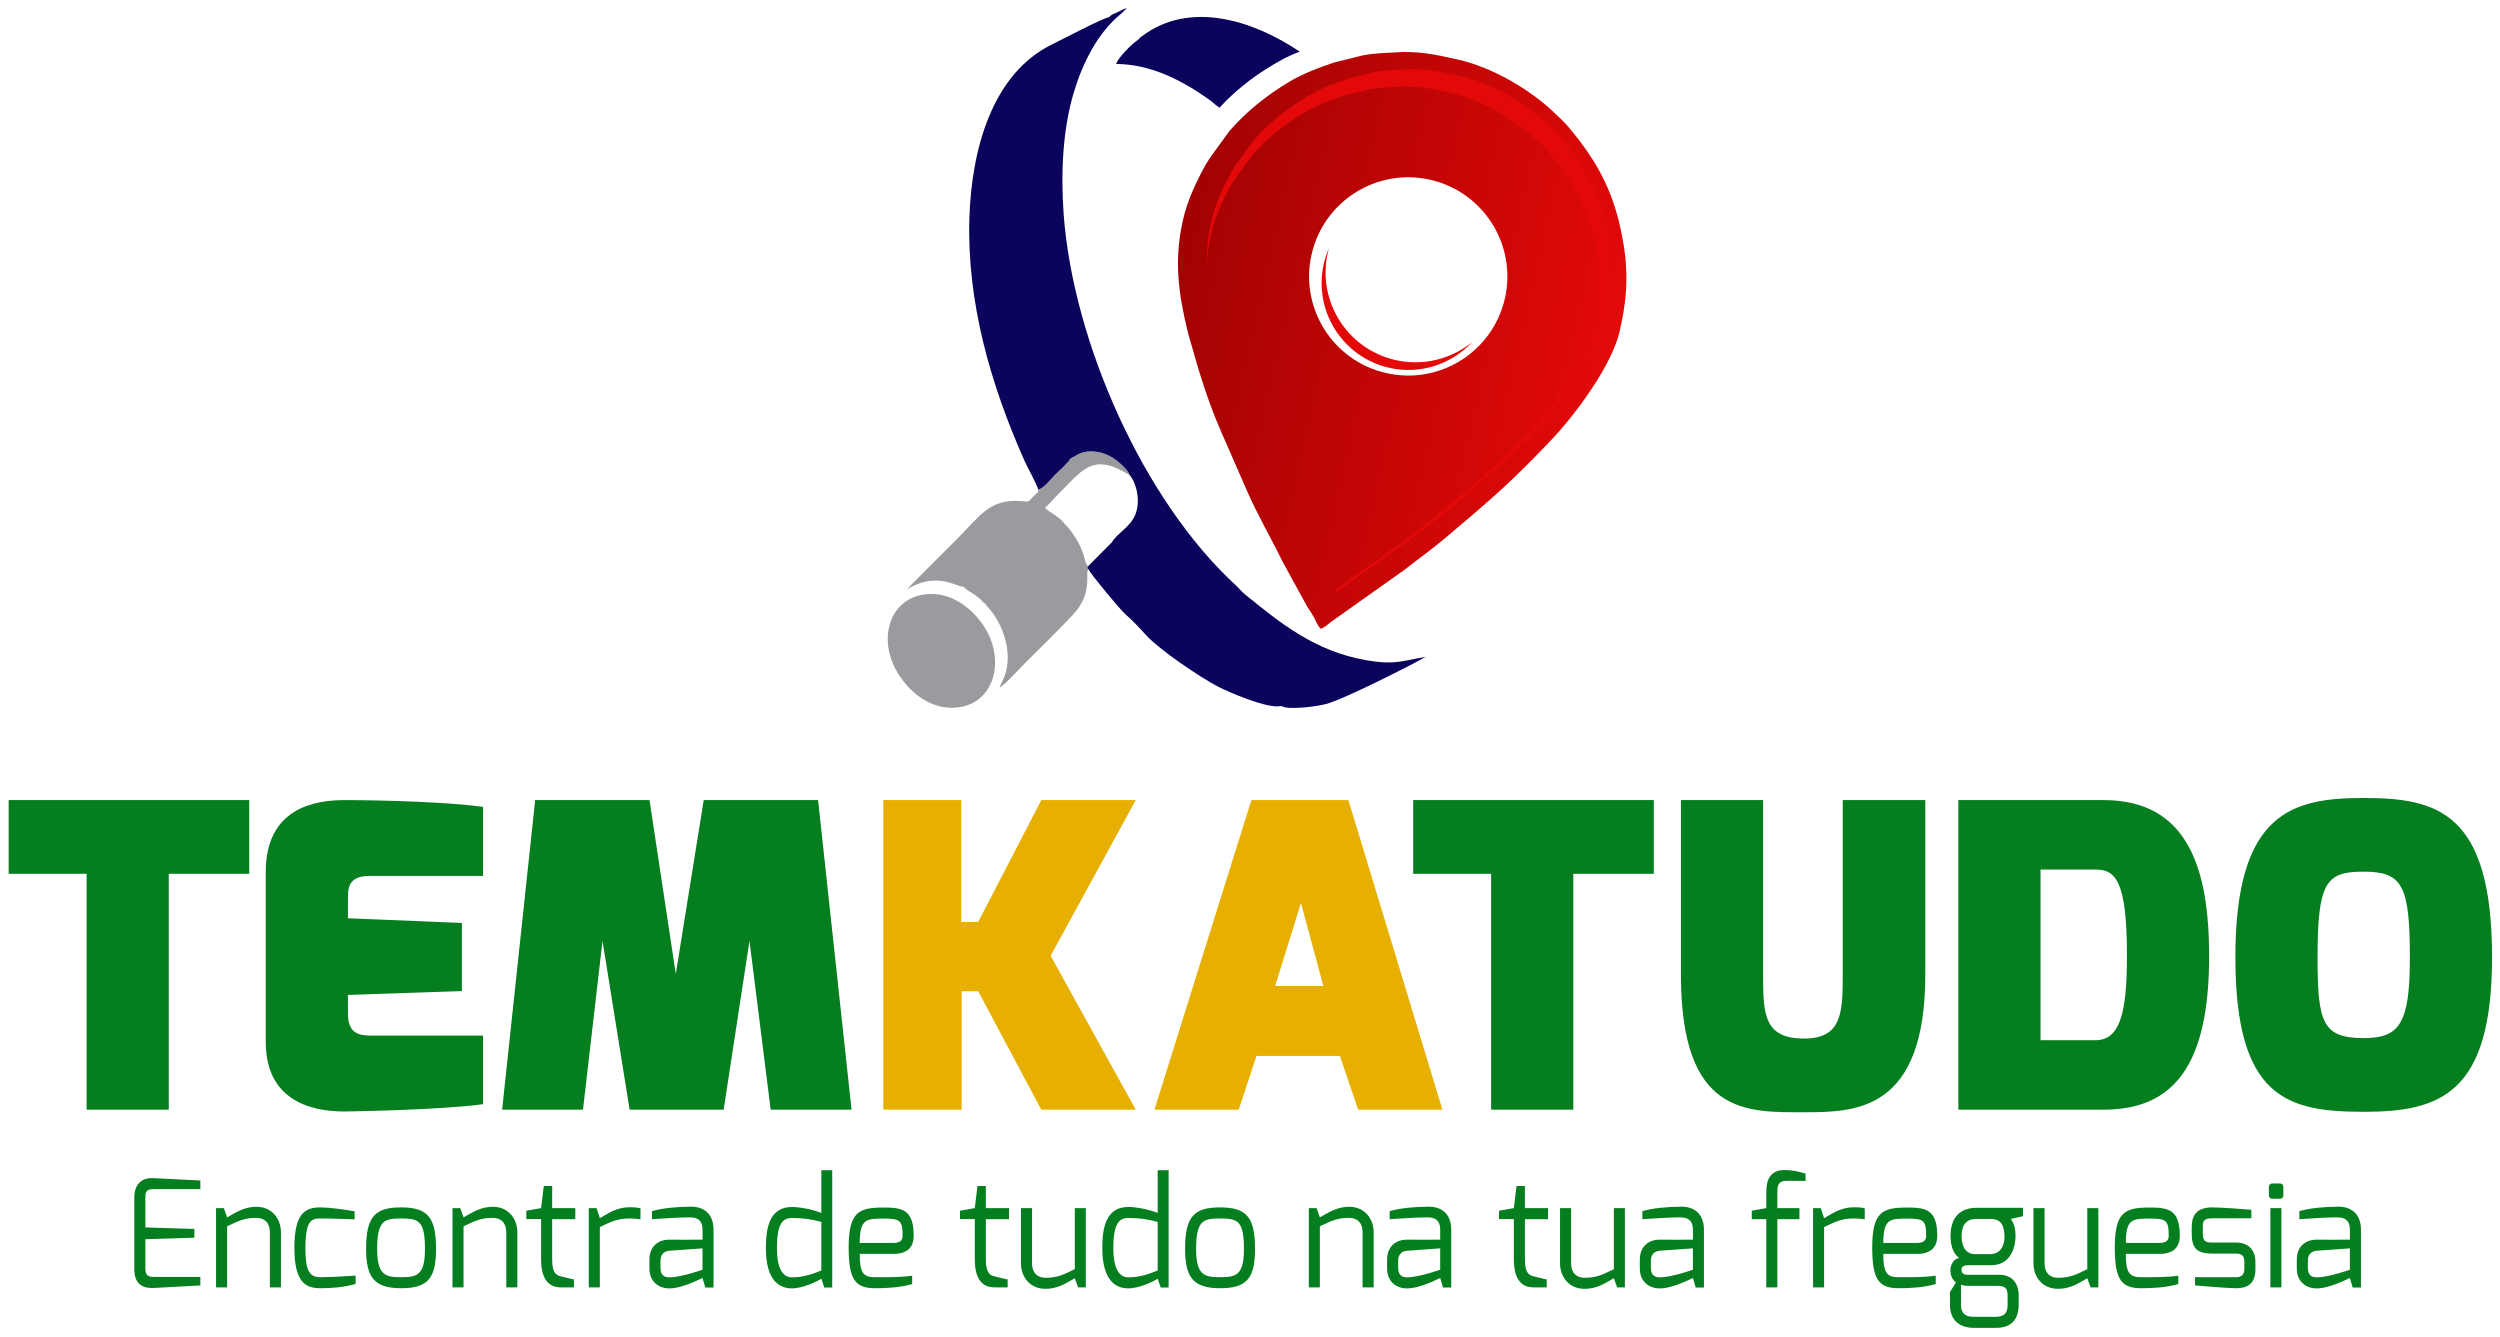 <svg xmlns="http://www.w3.org/2000/svg" viewBox="0 0 578 309" width="578" height="309"><title>TemkaTudo_v3-pdf</title><defs><clipPath clipPathUnits="userSpaceOnUse" id="cp1"><path d="M-1 -1L579 -1L579 310L-1 310Z"></path></clipPath><linearGradient id="grd1" gradientUnits="userSpaceOnUse" x1="270.654" y1="68.091" x2="370.77" y2="90.946"><stop offset="0" stop-color="#a30202"></stop><stop offset="1" stop-color="#e30909"></stop></linearGradient></defs><style>
		tspan { white-space:pre }
		.shp0 { fill: #057e1f } 
		.shp1 { fill: #e7b000 } 
		.shp2 { fill: url(#grd1) } 
		.shp3 { fill: #e30909 } 
		.shp4 { fill: #9a9b9f } 
		.shp5 { fill: #0a045c } 
	</style><g id="Page 1" clip-path="url(#cp1)"><path id="Path 1" fill-rule="evenodd" class="shp0" d="M2 184.98L57.62 184.98L57.62 202.02L39.02 202.02L39.02 256.56L20.02 256.56L20.02 202.02L2 202.02L2 184.98ZM61.44 201.63C61.44 186.84 72.71 184.98 79.66 184.98C79.66 184.98 100.22 184.98 111.68 186.55L111.68 202.51L85.53 202.51C80.44 202.51 80.44 205.35 80.44 207.99L80.44 212.3L106.79 213.38L106.79 229.14L80.44 230.03L80.44 234.33C80.44 239.52 83.67 239.43 86.51 239.43L111.68 239.43L111.68 255.29C101.59 256.66 80.64 256.96 80.64 256.96C74.27 257.15 61.44 255.88 61.44 240.9L61.44 201.63ZM123.73 184.98L150.17 184.98L156.24 225.18L162.7 184.98L189.14 184.98L196.88 256.56L178.18 256.56L173.28 217.54L167.31 256.56L145.57 256.56L139.3 217.54L134.79 256.56L116.09 256.56L123.73 184.98ZM326.73 184.98L382.36 184.98L382.36 202.02L363.75 202.02L363.75 256.56L344.75 256.56L344.75 202.02L326.73 202.02L326.73 184.98ZM388.63 184.98L407.63 184.98L407.63 225.32C407.63 234.53 407.82 240.11 417.12 240.11C425.84 240.11 426.04 234.14 426.04 225.32L426.04 184.98L445.13 184.98L445.13 225.32C445.13 256.96 428.97 257.15 417.12 257.15C403.81 257.15 388.63 257.94 388.63 225.32L388.63 184.98ZM452.77 184.98L486.36 184.98C505.85 184.98 510.75 200.84 510.75 221.06C510.75 246.09 502.72 256.56 486.36 256.56L452.77 256.56L452.77 184.98ZM484.4 240.5C489.98 240.5 491.75 234.74 491.75 220.97C491.75 203.27 489 201.04 484.4 201.04L471.77 201.04L471.77 240.5L484.4 240.5ZM546.49 184.49C563.43 184.49 576.16 187.72 576.16 221.31C576.16 252.94 564.12 257.05 546.49 257.05C528.86 257.05 516.82 253.92 516.82 221.31C516.82 187.72 530.04 184.49 546.49 184.49ZM546.49 240.01C554.91 240.01 557.16 236.49 557.16 221.31C557.16 204.66 555.4 201.53 546.49 201.53C537.87 201.53 535.82 203.78 535.82 221.31C535.82 236.29 536.89 240.01 546.49 240.01Z"></path><path id="Path 2" fill-rule="evenodd" class="shp1" d="M204.22 184.98L222.24 184.98L222.24 213.15L226.16 213.15L240.75 184.98L262.59 184.98L242.91 220.97L262.59 256.56L240.75 256.56L226.16 229.18L222.34 229.18L222.34 256.56L204.22 256.56L204.22 184.98ZM289.32 184.98L311.75 184.98L333.49 256.56L314 256.56L309.79 244.13L290.5 244.13L286.39 256.56L266.9 256.56L289.32 184.98ZM305.97 227.97L300.78 208.77L294.81 227.97L305.97 227.97Z"></path><path id="Path 3" fill-rule="evenodd" class="shp2" d="M278.76 38.06C279.26 37.18 279.67 36.66 280.11 35.99L284.25 30.28C288.26 25.68 292.88 22.03 298.08 18.9C301.16 17.05 305.08 15.55 308.51 14.43L315.2 12.77C317.99 12.28 319.99 12.27 322.72 12.1C327.97 11.76 331.87 12.59 337.03 13.77L337.28 13.82C344.93 15.57 353.72 20.62 359.46 26.16C360.64 27.3 361.66 28.2 362.69 29.43C368.9 36.83 372.67 43.47 374.75 53.2C376.51 61.5 376.48 67.77 374.48 76.55C372.68 84.43 364.35 95.74 358.56 101.82C349.11 111.77 344.67 115.49 334.12 124.41C331.01 127.03 327.93 129.21 324.78 131.69L307.68 143.82C306.72 144.55 306.49 144.94 305.35 145.38C304.44 144.42 304.43 143.9 303.83 142.8C303.35 141.92 302.79 141.13 302.24 140.27L296.48 129.76C294.05 124.73 290.8 119.17 288.38 113.65L282.4 99.97C279.54 93.46 277.37 86.65 275.48 79.81C275.17 78.7 274.9 77.92 274.63 76.81C272.46 67.89 271.36 60.25 273.52 50.79C274.56 46.22 276.67 41.8 278.76 38.06ZM303.24 58.81C300.42 71.15 308.14 83.44 320.48 86.25C332.82 89.07 345.11 81.35 347.93 69.01C350.74 56.67 343.02 44.38 330.68 41.56C318.34 38.75 306.06 46.47 303.24 58.81Z"></path><path id="Path 4" fill-rule="evenodd" class="shp3" d="M284.82 39.58C285.27 38.78 285.64 38.3 286.04 37.7L289.79 32.53C293.43 28.36 297.61 25.05 302.32 22.22C305.11 20.54 308.67 19.18 311.77 18.16L317.83 16.66C320.36 16.22 322.18 16.21 324.65 16.05C329.4 15.75 332.94 16.5 337.61 17.57L337.84 17.62C344.78 19.2 352.74 23.78 357.94 28.79C359.01 29.83 359.93 30.64 360.86 31.75C366.49 38.46 369.91 44.47 371.79 53.3C373.39 60.81 373.36 66.5 371.54 74.45C369.92 81.59 362.36 91.84 357.12 97.35C348.56 106.36 344.53 109.73 334.97 117.81C332.16 120.18 329.37 122.16 326.52 124.4L311.02 135.4C310.15 136.06 309.94 136.41 308.91 136.81C308.8 136.69 308.7 136.58 308.62 136.48C309.08 136.2 309.36 135.9 309.95 135.45L324.93 124.82C327.69 122.65 330.39 120.74 333.1 118.44C342.34 110.64 346.23 107.38 354.52 98.66C359.58 93.34 366.88 83.43 368.45 76.53C370.21 68.84 370.24 63.35 368.69 56.08C366.87 47.56 363.57 41.74 358.13 35.26C357.23 34.19 356.34 33.4 355.3 32.4C350.28 27.55 342.58 23.13 335.87 21.6L335.66 21.55C331.14 20.52 327.72 19.79 323.13 20.08C320.73 20.24 318.98 20.24 316.54 20.67L310.68 22.12C307.68 23.11 304.24 24.42 301.54 26.05C296.99 28.79 292.95 31.98 289.43 36.01L285.81 41.01C285.42 41.59 285.06 42.05 284.63 42.82C282.8 46.1 280.95 49.97 280.03 53.97C279.42 56.65 279.11 59.16 279.03 61.6C278.92 58.26 279.22 54.84 280.07 51.11C281.01 46.97 282.93 42.96 284.82 39.58ZM321.16 85.03C310.36 82.56 303.6 71.8 306.06 60.99C306.35 59.74 306.75 58.54 307.24 57.41C307.15 57.73 307.07 58.05 307 58.37C304.45 69.55 311.44 80.69 322.62 83.24C329.12 84.72 335.6 82.98 340.39 79.06C335.68 84.17 328.43 86.69 321.16 85.03Z"></path><path id="Path 5" class="shp4" d="M213.57 137.45C206.36 138.51 203.27 146.27 206.55 153.68C208.66 158.45 214.46 164.84 222.18 163.44C229.08 162.19 231.94 154.49 228.8 147.22C226.73 142.44 220.96 136.36 213.57 137.45ZM236.11 115.86C228.75 115.26 226.47 119.41 221.41 124.47C217.45 128.43 213.56 132.25 209.7 136.23C216.51 132.13 220.86 135.57 222.84 135.7C223.45 136.47 224.61 136.95 225.35 137.52C225.83 137.89 226.18 138.08 226.58 138.44C227.23 139.02 226.97 139.07 227.7 139.5C228.77 140.91 229.43 141.36 230.54 143.31C232.33 146.44 233.4 150.27 232.84 153.99C232.47 156.42 231.8 157.19 231.06 159.03C232.25 158.44 235.94 154.35 237.17 153.12C239.46 150.82 247.57 142.92 248.98 141.06C252.23 136.8 251.11 133.27 251.45 131.89L251.59 131.57C251.31 131.03 251.27 131.67 251.62 130.86C251 130.38 251.44 130.89 251.06 130.17C250.91 129.87 250.56 127.74 249.33 125.47C248.56 124.06 247.14 121.91 246.23 121.26C245.21 119.49 242.32 118.37 241.61 117.38C242.28 116.89 243.07 115.89 243.58 115.38C250.35 108.64 252.35 104.36 261.22 109.89C260.83 108.81 259.78 107.87 258.9 107.07C256.88 105.23 254.13 104.05 251.23 104.43C249.27 104.69 248.74 105.5 247.48 106C246.97 107.04 244.9 108.78 243.92 109.76C242.97 110.72 241.33 112.9 240.03 113.19C240 114.01 240.11 113.56 239.53 114.18C239.22 114.52 239 114.68 238.68 115.01C237.64 116.09 237.98 116.03 236.11 115.86Z"></path><path id="Path 6" class="shp5" d="M240.03 113.19C241.33 112.9 242.97 110.72 243.92 109.76C244.9 108.78 246.97 107.04 247.48 106C248.74 105.5 249.27 104.69 251.23 104.43C254.13 104.05 256.88 105.23 258.9 107.07C259.78 107.87 260.83 108.81 261.22 109.89C262.82 111.84 263.74 115.95 262.47 119C261.24 121.98 258.34 123.19 257.07 125.37L251.62 130.86C251.27 131.67 251.31 131.03 251.59 131.57C252.47 133.09 259.01 141.01 260.21 142.03C261.71 143.31 263.5 145.22 264.96 146.83C268 150.2 277.61 156.7 281.65 158.77C283.99 159.97 293.13 163.97 296.15 163.23L297.18 163.56C299.6 163.92 304.15 163.37 306.5 162.79C310.43 161.82 326.22 153.81 329.61 151.88C324.29 152.7 322.71 153.85 315.72 152.61C303.99 150.53 296.09 144.13 287.78 137.37C287.05 136.78 286.46 135.99 285.75 135.35C264.36 115.73 248.14 79.14 245.93 49.68C245.22 40.2 245.68 29.96 248.28 21.32C250.34 14.46 253.84 7.45 259.36 3.04L260.53 1.87C259.67 2.09 259.17 2.43 258.4 2.8C257.54 3.2 256.92 3.36 256.4 3.99C255.08 4.11 245.4 9.21 243.23 10.27C229.32 17.04 224.6 34.75 224.12 50.41C223.52 70 229.11 89.08 236.83 106.46C237.51 108 239.73 111.94 240.03 113.19ZM263.23 9.12C261.59 10.15 258.39 13.52 258.05 14.79C266.25 14.84 273.55 18.73 279.79 23.2C280.36 23.61 281.26 24.54 282.02 24.89L282.37 24.45C285.56 21.05 289.1 18.24 292.97 15.81C294.02 15.14 295.1 14.51 296.21 13.9C297.52 13.17 298.98 12.52 300.49 11.93C289.82 4.75 275.1 -0.03 264.01 8.39C263.5 8.77 263.57 8.71 263.23 9.12Z"></path><path id="Path 7" fill-rule="evenodd" class="shp0" d="M31.05 276.87C31.05 273.48 33.09 272.27 35.4 272.38L46.32 272.93L46.32 274.93L35.4 274.93C33.61 274.93 33.61 275.94 33.61 276.87L33.61 283.78L44.94 284.13L44.94 286.16L33.61 286.51L33.61 293.42C33.64 295.25 34.75 295.22 35.75 295.22L46.32 295.22L46.32 297.19L35.75 297.77C33.47 297.91 31.05 297.32 31.05 293.42L31.05 276.87ZM49.95 279.32L51.75 279.32L52.51 281.46C54.61 280.26 56.48 279.01 59.28 279.01C62.94 279.01 64.95 281.85 64.95 284.88L64.95 297.64L62.39 297.64L62.39 284.88C62.39 282.6 61.04 281.57 59.28 281.57C56.51 281.57 55.17 282.25 52.51 283.53L52.51 297.64L49.95 297.64L49.95 279.32ZM74.1 279.15C75.9 279.15 79.56 279.6 81.98 280.05L81.98 281.91C81.98 281.91 77.18 281.71 74.1 281.71C72.03 281.71 70.61 282.09 70.61 288.62C70.61 293.9 71.61 295.29 74.1 295.29C77.28 295.29 82.22 294.91 82.22 294.91L82.22 296.84C79.42 297.64 76.97 297.81 74.1 297.84C70.68 297.84 68.06 296.53 68.06 288.48C68.06 280.46 70.58 279.15 74.1 279.15ZM92.73 279.15C98.91 279.15 100.81 281.46 100.81 288.76C100.81 295.56 98.91 297.84 92.73 297.84C86.54 297.84 84.64 295.32 84.64 288.76C84.64 281.26 86.71 279.15 92.73 279.15ZM92.73 295.29C96.46 295.29 98.25 294.8 98.25 288.76C98.25 282.19 96.77 281.71 92.73 281.71C88.86 281.71 87.2 282.16 87.2 288.76C87.2 294.87 89.17 295.29 92.73 295.29ZM104.61 279.32L106.41 279.32L107.17 281.46C109.28 280.26 111.14 279.01 113.94 279.01C117.6 279.01 119.61 281.85 119.61 284.88L119.61 297.64L117.05 297.64L117.05 284.88C117.05 282.6 115.7 281.57 113.94 281.57C111.18 281.57 109.83 282.25 107.17 283.53L107.17 297.64L104.61 297.64L104.61 279.32ZM121.68 279.91L125.1 279.32L125.72 274.21L127.66 274.21L127.66 279.32L133.01 279.32L133.01 281.88L127.66 281.88L127.66 291.11C127.66 294.11 128.45 294.8 129.63 295.08C129.63 295.08 132.46 295.8 132.7 295.8L132.7 297.64L129.66 297.64C127 297.64 125.1 295.98 125.1 291.11L125.1 281.85L121.68 281.85L121.68 279.91ZM136.12 279.32L137.92 279.32L138.68 281.64C140.79 280.43 142.69 279.12 145.52 279.12C146.52 279.12 147.66 279.18 148.08 279.39L148.08 281.91C147.66 281.81 146.52 281.71 145.52 281.71C142.76 281.71 141.34 282.43 138.68 283.7L138.68 297.64L136.12 297.64L136.12 279.32ZM150.15 291.21C150.15 288.44 151.88 286.61 154.75 286.61C154.75 286.61 162.42 286.65 162.42 286.61C162.42 286.61 162.45 284.33 162.42 284.3C162.42 282.19 161.31 281.46 159.58 281.46C157.1 281.46 154.09 281.64 150.74 281.88L150.74 280.01C153.19 279.32 156.27 279.01 159.69 278.98C162.56 278.94 164.97 280.5 164.97 284.3L164.97 297.67L163.07 297.67L162.42 295.46C162.35 295.46 157.89 297.88 154.75 297.88C152.22 297.88 150.15 296.25 150.15 293.32L150.15 291.21ZM154.75 295.32C157.51 295.32 162.42 293.56 162.42 293.56L162.42 288.62L154.75 289.17C153.26 289.31 152.71 290.31 152.71 291.42L152.71 293.14C152.71 294.8 153.57 295.32 154.75 295.32ZM183.11 279.05C184.67 279.05 187.68 279.53 189.89 280.43L189.89 270.55L192.41 270.55L192.41 297.67L190.58 297.67L189.89 295.63C188.99 296.29 185.46 297.88 183.11 297.88C178.1 297.88 177.07 292.8 177.07 288.58C177.07 283.88 177.9 279.05 183.11 279.05ZM183.11 295.32C185.84 295.32 188.02 294.49 189.89 293.73L189.89 282.5C187.5 281.88 185.78 281.6 183.11 281.6C180.9 281.6 179.63 282.95 179.63 288.58C179.63 293.07 180.87 295.32 183.11 295.32ZM204.23 279.18C208.55 279.18 211.24 279.6 211.24 285.68C211.24 288.34 209.82 289.9 206.51 289.9L198.77 289.9C198.77 294.21 199.56 295.29 202.26 295.29C205.44 295.29 208.3 295.32 210.89 294.94L210.89 296.88C208.1 297.67 205.12 297.84 202.26 297.84C197.59 297.84 196.21 295.6 196.21 288.41C196.21 280.22 198.56 279.18 204.23 279.18ZM206.51 287.37C208.03 287.37 208.68 286.82 208.68 285.68C208.68 282.05 207.99 281.74 204.26 281.74C200.36 281.74 198.77 281.78 198.77 287.37L206.51 287.37ZM221.95 279.91L225.37 279.32L225.99 274.21L227.93 274.21L227.93 279.32L233.28 279.32L233.28 281.88L227.93 281.88L227.93 291.11C227.93 294.11 228.72 294.8 229.9 295.08C229.9 295.08 232.73 295.8 232.97 295.8L232.97 297.64L229.93 297.64C227.27 297.64 225.37 295.98 225.37 291.11L225.37 281.85L221.95 281.85L221.95 279.91ZM236.05 279.32L238.61 279.32L238.61 292.11C238.61 294.39 239.95 295.42 241.72 295.42C244.48 295.42 245.83 294.73 248.49 293.43L248.49 279.32L251.04 279.32L251.04 297.64L249.25 297.64L248.49 295.53C246.38 296.74 244.51 297.98 241.72 297.98C238.05 297.98 236.05 295.15 236.05 292.11L236.05 279.32ZM260.89 279.05C262.45 279.05 265.45 279.53 267.66 280.43L267.66 270.55L270.19 270.55L270.19 297.67L268.36 297.67L267.66 295.63C266.77 296.29 263.24 297.88 260.89 297.88C255.88 297.88 254.85 292.8 254.85 288.58C254.85 283.88 255.67 279.05 260.89 279.05ZM260.89 295.32C263.62 295.32 265.8 294.49 267.66 293.73L267.66 282.5C265.28 281.88 263.55 281.6 260.89 281.6C258.68 281.6 257.4 282.95 257.4 288.58C257.4 293.07 258.65 295.32 260.89 295.32ZM282.07 279.15C288.26 279.15 290.16 281.46 290.16 288.76C290.16 295.56 288.26 297.84 282.07 297.84C275.89 297.84 273.99 295.32 273.99 288.76C273.99 281.26 276.06 279.15 282.07 279.15ZM282.07 295.29C285.8 295.29 287.6 294.8 287.6 288.76C287.6 282.19 286.11 281.71 282.07 281.71C278.2 281.71 276.54 282.16 276.54 288.76C276.54 294.87 278.51 295.29 282.07 295.29ZM302.6 279.32L304.39 279.32L305.15 281.46C307.26 280.26 309.13 279.01 311.93 279.01C315.59 279.01 317.59 281.85 317.59 284.88L317.59 297.64L315.03 297.64L315.03 284.88C315.03 282.6 313.69 281.57 311.93 281.57C309.16 281.57 307.81 282.25 305.15 283.53L305.15 297.64L302.6 297.64L302.6 279.32ZM320.7 291.21C320.7 288.44 322.43 286.61 325.3 286.61C325.3 286.61 332.97 286.65 332.97 286.61C332.97 286.61 333 284.33 332.97 284.3C332.97 282.19 331.86 281.46 330.13 281.46C327.65 281.46 324.64 281.64 321.29 281.88L321.29 280.01C323.74 279.32 326.82 279.01 330.24 278.98C333.11 278.94 335.53 280.5 335.53 284.3L335.53 297.67L333.62 297.67L332.97 295.46C332.9 295.46 328.44 297.88 325.3 297.88C322.77 297.88 320.7 296.25 320.7 293.32L320.7 291.21ZM325.3 295.32C328.06 295.32 332.97 293.56 332.97 293.56L332.97 288.62L325.3 289.17C323.81 289.31 323.26 290.31 323.26 291.42L323.26 293.14C323.26 294.8 324.12 295.32 325.3 295.32ZM346.58 279.91L350 279.32L350.62 274.21L352.56 274.21L352.56 279.32L357.91 279.32L357.91 281.88L352.56 281.88L352.56 291.11C352.56 294.11 353.35 294.8 354.53 295.08C354.53 295.08 357.36 295.8 357.6 295.8L357.6 297.64L354.56 297.64C351.9 297.64 350 295.98 350 291.11L350 281.85L346.58 281.85L346.58 279.91ZM360.68 279.32L363.24 279.32L363.24 292.11C363.24 294.39 364.58 295.42 366.35 295.42C369.11 295.42 370.46 294.73 373.12 293.43L373.12 279.32L375.67 279.32L375.67 297.64L373.88 297.64L373.12 295.53C371.01 296.74 369.14 297.98 366.35 297.98C362.68 297.98 360.68 295.15 360.68 292.11L360.68 279.32ZM379.13 291.21C379.13 288.44 380.86 286.61 383.73 286.61C383.73 286.61 391.4 286.65 391.4 286.61C391.4 286.61 391.43 284.33 391.4 284.3C391.4 282.19 390.29 281.46 388.56 281.46C386.07 281.46 383.07 281.64 379.72 281.88L379.72 280.01C382.17 279.32 385.25 279.01 388.67 278.98C391.53 278.94 393.95 280.5 393.95 284.3L393.95 297.67L392.05 297.67L391.4 295.46C391.33 295.46 386.87 297.88 383.73 297.88C381.2 297.88 379.13 296.25 379.13 293.32L379.13 291.21ZM383.73 295.32C386.49 295.32 391.4 293.56 391.4 293.56L391.4 288.62L383.73 289.17C382.24 289.31 381.69 290.31 381.69 291.42L381.69 293.14C381.69 294.8 382.55 295.32 383.73 295.32ZM405.01 279.91L408.36 279.32L408.36 275.9C408.36 274.04 408.47 270.51 412.61 270.51C414.3 270.51 415.76 270.82 417.45 271.34L417.45 273.03C417.41 273.03 413.2 273 413.2 273C410.99 272.97 410.92 274.24 410.92 275.9L410.92 279.32L416.03 279.32L416.03 281.88L410.92 281.88L410.92 297.64L408.36 297.64L408.36 281.88L405.01 281.88L405.01 279.91ZM419.18 279.32L420.97 279.32L421.73 281.64C423.84 280.43 425.74 279.12 428.57 279.12C429.58 279.12 430.72 279.18 431.13 279.39L431.13 281.91C430.72 281.81 429.58 281.71 428.57 281.71C425.81 281.71 424.39 282.43 421.73 283.7L421.73 297.64L419.18 297.64L419.18 279.32ZM440.88 279.18C445.19 279.18 447.89 279.6 447.89 285.68C447.89 288.34 446.47 289.9 443.16 289.9L435.42 289.9C435.42 294.21 436.21 295.29 438.91 295.29C442.08 295.29 444.95 295.32 447.54 294.94L447.54 296.88C444.74 297.67 441.77 297.84 438.91 297.84C434.24 297.84 432.86 295.6 432.86 288.41C432.86 280.22 435.21 279.18 440.88 279.18ZM443.16 287.37C444.68 287.37 445.33 286.82 445.33 285.68C445.33 282.05 444.64 281.74 440.91 281.74C437.01 281.74 435.42 281.78 435.42 287.37L443.16 287.37ZM452.97 290.83C451.45 289.86 450.96 287.62 450.96 285.78C450.96 281.4 453.24 279.25 456.94 279.25L467.72 279.25L467.72 281.19L464.92 281.81C465.3 282.54 465.99 283.26 465.99 285.78C465.99 287.86 465.2 292.52 460.29 292.52L454.9 292.52C454.35 292.52 453.49 292.66 453.49 293.56C453.49 294.46 454.14 294.73 454.9 294.73L462.26 294.73C465.13 294.73 466.72 296.63 466.72 299.5L466.72 301.68C466.72 303.75 466.06 307 461.54 307L456.35 307C453.11 307 450.83 305.27 450.83 301.68L450.83 298.74L452.21 296.5C451.24 295.8 450.93 294.63 450.93 293.7C450.93 292.56 451.55 291.11 452.97 290.83ZM456.35 304.44L461.54 304.44C463.58 304.44 464.16 303.3 464.16 301.68L464.16 299.67C464.16 298.05 463.82 297.29 461.81 297.29L454.94 297.29C453.87 297.29 453.38 297.01 453.38 297.01L453.38 301.68C453.38 304.2 455.14 304.44 456.35 304.44ZM456.7 289.96L460.09 289.96C462.85 289.96 463.51 287.41 463.44 285.78C463.33 283.36 462.78 281.81 460.05 281.81L456.94 281.81C454.11 281.81 453.52 283.88 453.52 285.78C453.52 287.48 454.04 289.96 456.7 289.96ZM470.14 279.32L472.7 279.32L472.7 292.11C472.7 294.39 474.04 295.42 475.81 295.42C478.57 295.42 479.92 294.73 482.58 293.43L482.58 279.32L485.14 279.32L485.14 297.64L483.34 297.64L482.58 295.53C480.47 296.74 478.61 297.98 475.81 297.98C472.14 297.98 470.14 295.15 470.14 292.11L470.14 279.32ZM496.95 279.18C501.27 279.18 503.97 279.6 503.97 285.68C503.97 288.34 502.55 289.9 499.23 289.9L491.49 289.9C491.49 294.21 492.29 295.29 494.98 295.29C498.16 295.29 501.03 295.32 503.62 294.94L503.62 296.88C500.82 297.67 497.85 297.84 494.98 297.84C490.32 297.84 488.94 295.6 488.94 288.41C488.94 280.22 491.29 279.18 496.95 279.18ZM499.23 287.37C500.75 287.37 501.41 286.82 501.41 285.68C501.41 282.05 500.72 281.74 496.99 281.74C493.08 281.74 491.49 281.78 491.49 287.37L499.23 287.37ZM506.73 283.71C506.73 280.88 507.94 279.15 511.5 279.15C513.3 279.15 518.72 279.53 520.52 279.7L520.52 281.67L511.5 281.67C509.29 281.67 509.29 282.54 509.29 283.71L509.29 285.3C509.29 287.2 510.22 287.27 511.5 287.27L516.96 287.27C519.96 287.27 521.45 289.14 521.45 291.73L521.45 293.42C521.45 297.19 519.17 297.84 516.96 297.84C515.27 297.84 508.8 297.32 507.49 297.19L507.49 295.29L516.96 295.29C516.96 295.29 518.89 295.49 518.89 293.42L518.89 291.73C518.89 290.52 518.48 289.83 516.96 289.83L511.5 289.83C508.25 289.83 506.73 288.86 506.73 285.3L506.73 283.71ZM524.91 279.32L527.46 279.32L527.46 297.64L524.91 297.64L524.91 279.32ZM524.56 274.49C524.56 273.97 524.84 273.62 525.39 273.62L527.12 273.62C527.64 273.62 527.91 274 527.91 274.49L527.91 276.35C527.91 276.87 527.6 277.15 527.12 277.15L525.39 277.15C524.91 277.15 524.56 276.84 524.56 276.35L524.56 274.49ZM531.02 291.21C531.02 288.44 532.75 286.61 535.62 286.61C535.62 286.61 543.29 286.65 543.29 286.61C543.29 286.61 543.32 284.33 543.29 284.3C543.29 282.19 542.18 281.46 540.45 281.46C537.97 281.46 534.96 281.64 531.61 281.88L531.61 280.01C534.06 279.32 537.14 279.01 540.56 278.98C543.43 278.94 545.85 280.5 545.85 284.3L545.85 297.67L543.94 297.67L543.29 295.46C543.22 295.46 538.76 297.88 535.62 297.88C533.09 297.88 531.02 296.25 531.02 293.32L531.02 291.21ZM535.62 295.32C538.38 295.32 543.29 293.56 543.29 293.56L543.29 288.62L535.62 289.17C534.13 289.31 533.58 290.31 533.58 291.42L533.58 293.14C533.58 294.8 534.44 295.32 535.62 295.32Z"></path></g></svg>